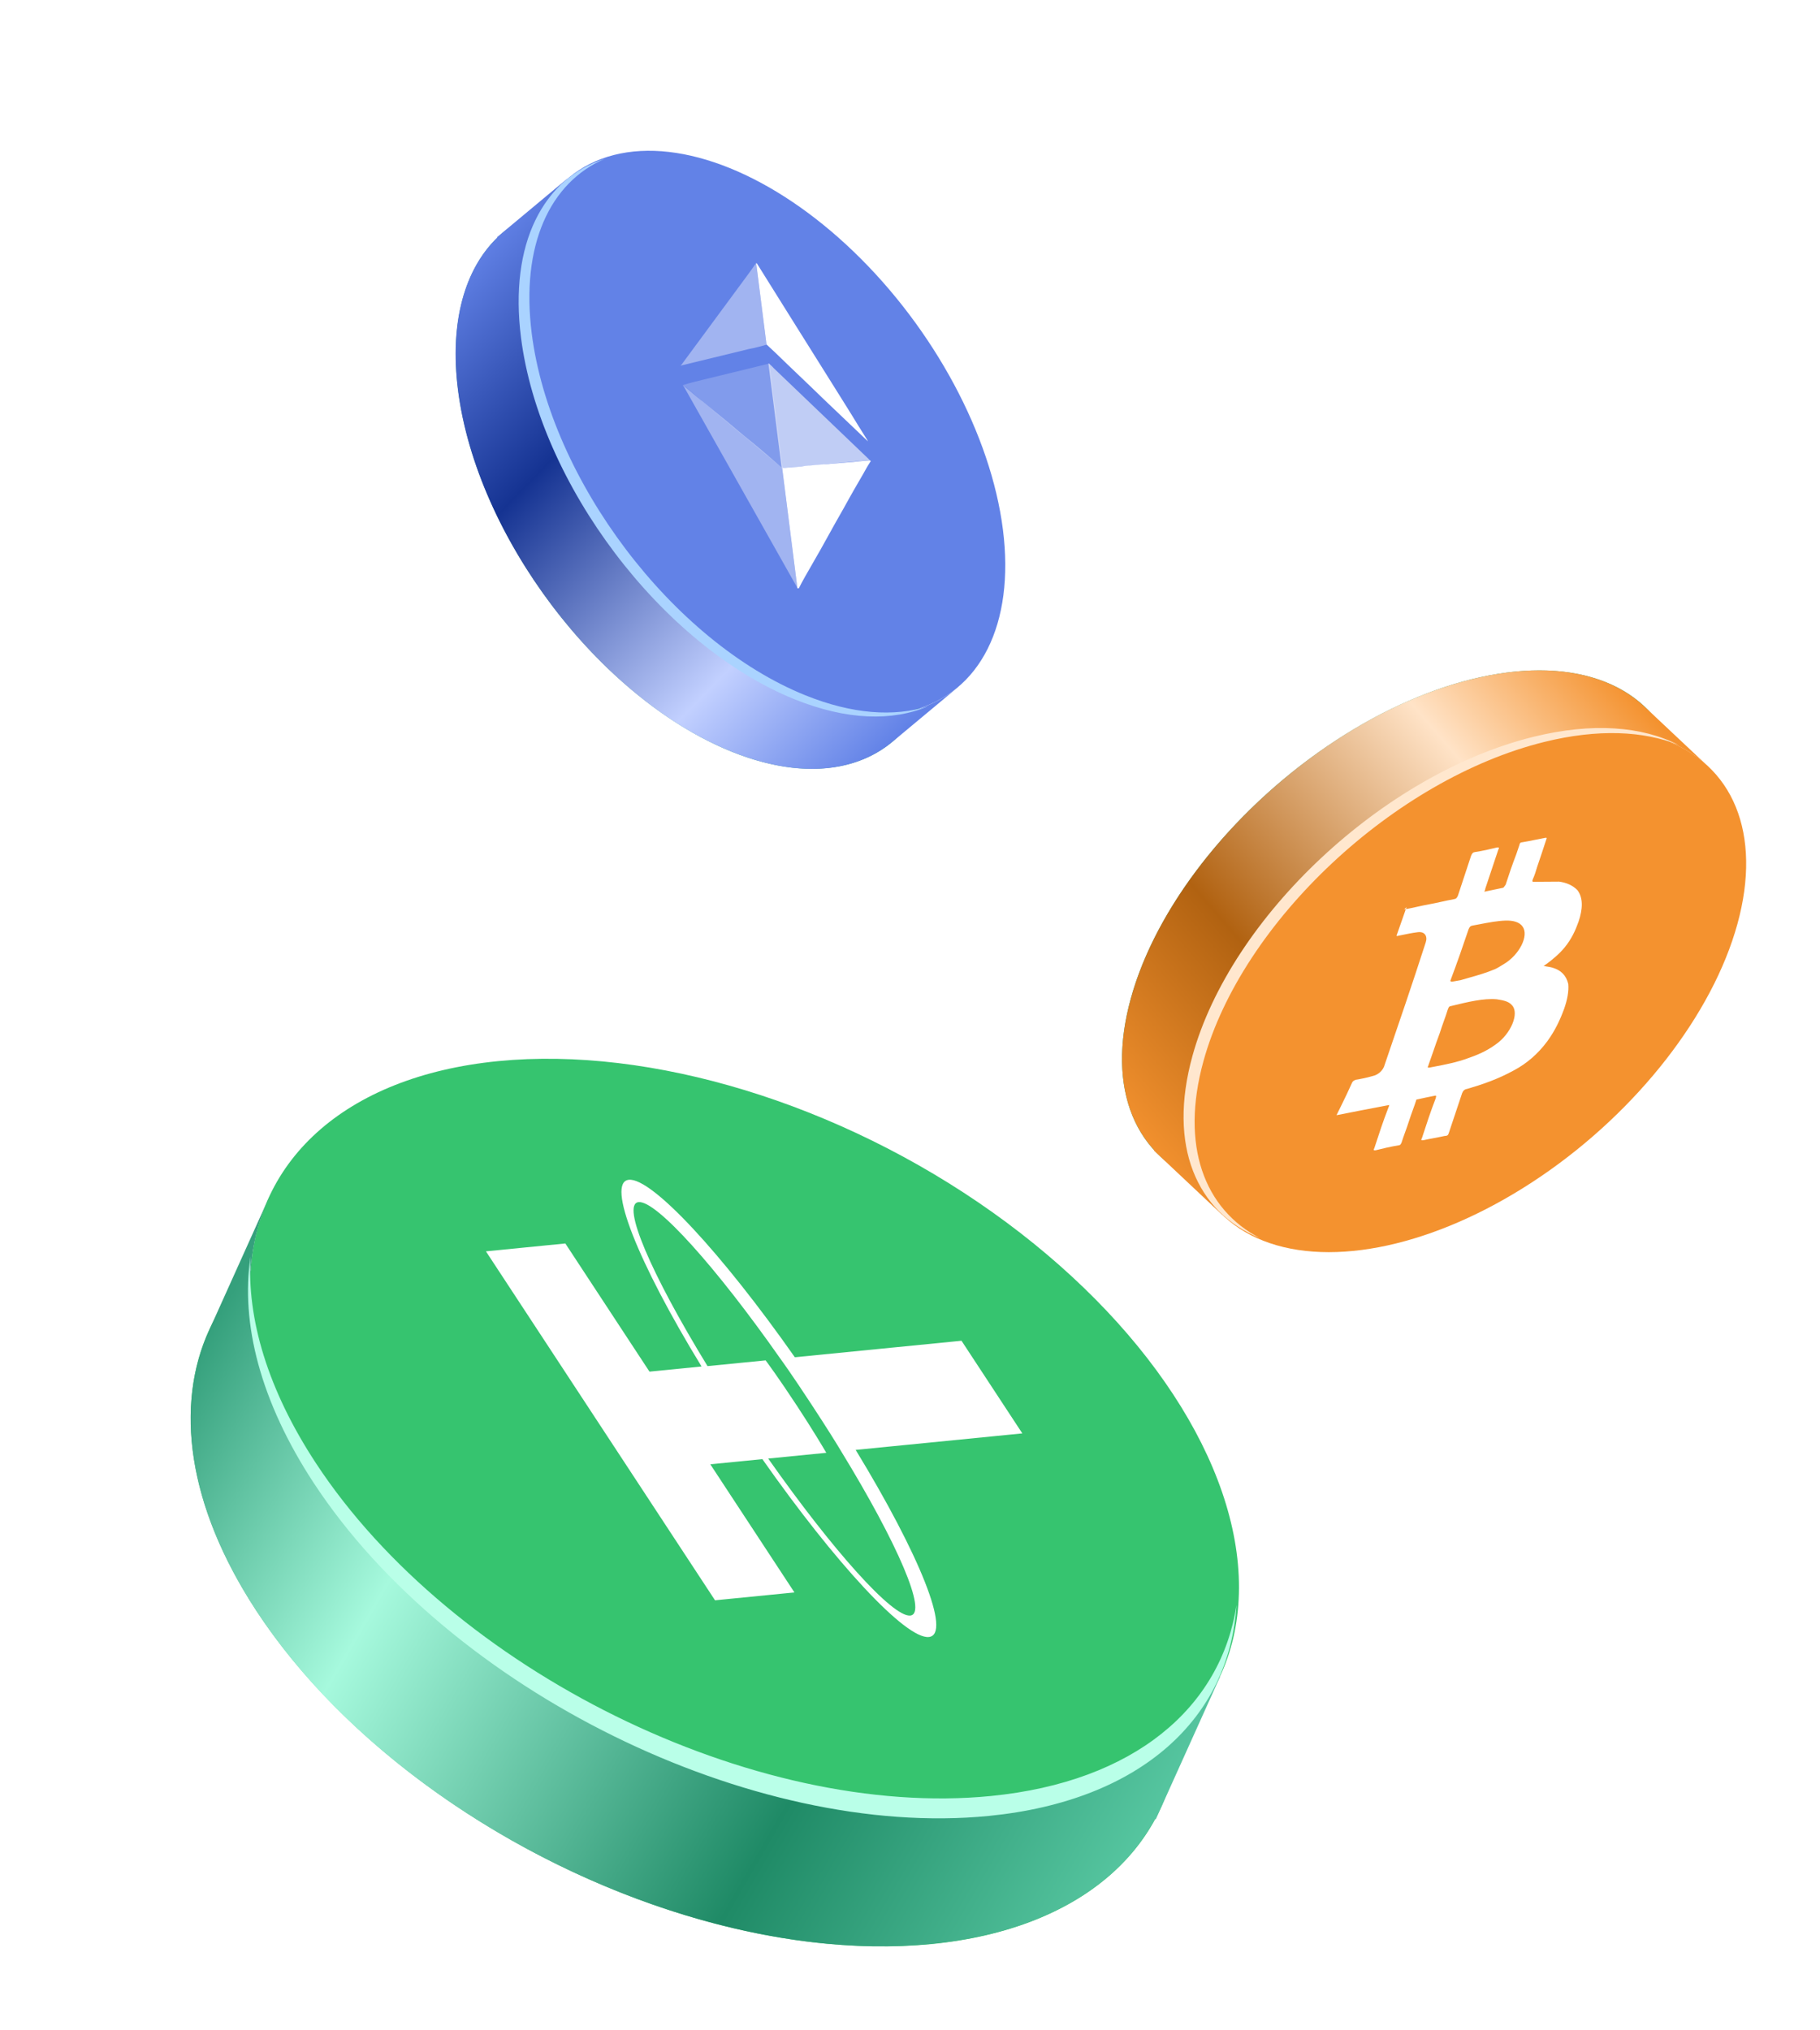 <svg width="494" height="551" viewBox="0 0 494 551" fill="none" xmlns="http://www.w3.org/2000/svg">
<ellipse rx="122.75" ry="116.913" transform="matrix(-0.545 -0.83 0.995 -0.098 185.954 425.704)" fill="#36C46F"/>
<ellipse rx="122.75" ry="116.913" transform="matrix(-0.545 -0.83 0.995 -0.098 202.101 389.857)" fill="#36C46F"/>
<path fill-rule="evenodd" clip-rule="evenodd" d="M211.811 368.723C212.329 369.422 214.939 373.043 220.262 381.15C224.505 387.613 227.351 392.211 228.322 393.867C243.68 418.937 251.87 437.96 247.068 438.435C242.266 438.911 225.999 420.687 208.513 395.827L224.283 394.267C223.313 392.611 220.538 387.943 216.294 381.48C211.202 373.726 208.329 369.881 207.811 369.181L192.041 370.742C176.721 345.73 168.531 326.708 173.333 326.232C178.135 325.757 194.418 343.916 211.811 368.723ZM190.42 370.84L176.286 372.239L153.449 337.46L131.894 339.593L194.079 434.295L215.634 432.161L192.797 397.383L206.93 395.984C226.686 424.123 245.835 444.877 252.11 444.255C258.386 443.634 249.551 421.86 232.251 393.478L277.489 389.001L260.978 363.857L215.74 368.334C196.023 340.254 176.913 319.559 170.692 320.175C164.471 320.79 173.104 342.522 190.42 370.84Z" fill="white"/>
<path fill-rule="evenodd" clip-rule="evenodd" d="M331.079 454.987C321.798 474.817 300.43 488.572 268.968 491.686C204.713 498.045 122.687 457.61 85.759 401.371C66.949 372.725 63.467 345.505 73.071 324.849L73.063 324.845L56.915 360.692L56.922 360.704C47.323 381.359 50.806 408.576 69.613 437.218C106.542 493.456 188.567 533.892 252.823 527.533C282.772 524.569 303.575 511.962 313.512 493.65L313.735 493.677L331.161 455.028L331.079 454.987Z" fill="url(#paint0_linear_4865_137)"/>
<g filter="url(#filter0_f_4865_137)">
<path fill-rule="evenodd" clip-rule="evenodd" d="M68.003 341.019C66.983 357.858 72.647 377.128 85.755 397.09C122.683 453.329 204.709 493.764 268.964 487.405C307.931 483.549 331.414 463.369 335.626 435.54C333.772 466.14 309.843 488.71 268.395 492.812C204.14 499.171 122.114 458.736 85.186 402.497C70.652 380.363 65.269 359.08 68.003 341.019Z" fill="#B9FFE8"/>
</g>
<ellipse rx="75.143" ry="71.027" transform="matrix(0.981 -0.242 -0.266 0.964 380.648 252.778)" fill="#35A07C"/>
<ellipse rx="75.143" ry="71.027" transform="matrix(0.981 -0.242 -0.266 0.964 397.861 268.972)" fill="#F4922F"/>
<path fill-rule="evenodd" clip-rule="evenodd" d="M331.794 329.655C322.345 320.498 319.071 305.65 324.178 287.135C334.611 249.321 376.058 210.534 416.753 200.503C437.481 195.394 454.016 198.73 463.873 208.23L463.877 208.226L446.656 192.031L446.648 192.033C436.79 182.534 420.256 179.199 399.531 184.308C358.835 194.339 317.388 233.126 306.956 270.94C302.093 288.566 304.827 302.869 313.253 312.103L313.188 312.225L331.752 329.694L331.794 329.655Z" fill="url(#paint1_linear_4865_137)"/>
<g filter="url(#filter1_f_4865_137)">
<path fill-rule="evenodd" clip-rule="evenodd" d="M455.629 202.193C446.096 198.317 433.682 197.773 419.229 201.336C378.533 211.367 337.086 250.154 326.654 287.968C320.329 310.897 326.858 328.204 342.051 336.04C324.74 329.002 316.928 310.976 323.655 286.591C334.087 248.776 375.534 209.989 416.23 199.958C432.25 196.009 445.766 197.105 455.629 202.193Z" fill="#FFE7CE"/>
</g>
<path fill-rule="evenodd" clip-rule="evenodd" d="M381.109 246.82L381.157 246.811C381.037 246.935 380.985 246.986 380.981 246.985C380.976 246.983 381.028 246.919 381.109 246.82ZM381.578 246.733C381.645 246.543 381.713 246.353 381.78 246.165L381.78 246.165C381.482 246.475 381.282 246.682 381.157 246.811C381.297 246.786 381.438 246.76 381.578 246.733ZM381.578 246.733C381.216 247.755 380.851 248.805 380.487 249.855C380.054 251.101 379.621 252.347 379.193 253.545C378.942 254.021 379.132 254.126 379.552 253.947C379.873 253.883 380.202 253.815 380.537 253.746L380.538 253.746L380.538 253.746C381.914 253.464 383.396 253.159 384.865 252.98C386.693 252.756 387.558 254.051 386.974 255.777C383.388 266.907 379.613 277.932 375.839 288.958C375.485 290.401 374.144 291.711 372.505 292.038C371.057 292.47 369.419 292.797 367.99 293.035C367.361 293.303 367.151 293.393 366.879 294.062C366.086 295.878 365.061 297.976 364.037 300.074C363.786 300.55 363.593 300.955 363.4 301.361C363.206 301.766 363.013 302.172 362.762 302.648C367.676 301.665 372.381 300.772 377.085 299.88C377.061 300.106 376.972 300.297 376.899 300.455C376.846 300.567 376.802 300.662 376.793 300.743C375.416 304.284 374.227 307.929 373.039 311.575L373.039 311.575C372.788 312.051 372.768 312.244 373.377 312.17C375.435 311.664 377.493 311.158 379.53 310.845C380.067 310.78 380.147 310.622 380.33 310.26C380.354 310.211 380.381 310.158 380.411 310.101C380.713 309.142 381.068 308.16 381.422 307.178L381.422 307.177C381.777 306.195 382.132 305.213 382.434 304.254C382.736 303.294 383.091 302.312 383.445 301.33L383.445 301.33L383.446 301.33C383.8 300.348 384.155 299.366 384.457 298.406C386.305 297.989 387.943 297.662 389.581 297.335C389.869 297.345 389.83 297.495 389.77 297.723C389.747 297.811 389.721 297.911 389.709 298.019C388.332 301.56 387.143 305.206 385.955 308.851C385.704 309.327 385.683 309.521 386.293 309.446C387.216 309.238 388.188 309.056 389.159 308.874L389.159 308.873C390.131 308.691 391.102 308.509 392.026 308.3C392.991 308.243 393.051 308.064 393.311 307.292L393.347 307.184C393.931 305.458 394.52 303.684 395.109 301.91L395.109 301.908C395.698 300.134 396.287 298.36 396.871 296.635C397.142 295.965 397.583 295.593 398.192 295.519C402.328 294.313 406.485 292.915 410.954 290.459C414.354 288.644 417.436 286.04 420.012 282.543C422.126 279.612 423.422 276.844 424.549 273.779C425.404 271.383 425.86 268.973 425.666 267.024C425.114 264.673 423.66 263.259 421.326 262.59C420.937 262.478 420.543 262.415 420.149 262.352L420.149 262.352C419.754 262.289 419.36 262.225 418.971 262.114C419.217 262.009 419.398 261.869 419.548 261.753C419.654 261.67 419.744 261.6 419.831 261.563C421.572 260.269 423.333 258.781 424.716 257.084C426.559 254.823 427.604 252.531 428.459 250.135C429.627 246.683 429.745 243.678 428.164 241.58C426.9 240.271 425.175 239.527 423.199 239.259L416.58 239.304C415.971 239.378 415.782 239.274 416.053 238.605C416.575 237.459 416.888 236.402 417.2 235.346C418.076 232.757 418.952 230.168 419.848 227.385C419.743 227.43 419.696 227.404 419.649 227.378L419.649 227.378C419.601 227.352 419.554 227.326 419.449 227.371C418.481 227.544 417.548 227.736 416.636 227.924C415.432 228.173 414.266 228.413 413.106 228.591C412.707 228.576 412.477 228.859 412.436 229.246L411.56 231.835C410.454 234.707 409.578 237.296 408.681 240.078C408.605 240.172 408.525 240.288 408.446 240.404C408.288 240.635 408.13 240.867 407.99 240.926C407.171 241.09 406.3 241.276 405.428 241.462C404.556 241.648 403.685 241.834 402.866 241.998C403.117 241.522 403.137 241.328 403.158 241.135C403.742 239.409 404.331 237.634 404.92 235.86C405.509 234.086 406.098 232.311 406.682 230.585C406.933 230.109 406.953 229.916 406.344 229.99C404.286 230.496 402.438 230.913 400.401 231.225C399.791 231.3 399.561 231.582 399.29 232.252C398.695 234.075 398.106 235.849 397.517 237.624C396.928 239.398 396.339 241.172 395.745 242.995C395.474 243.665 395.243 243.947 394.634 244.022C393.51 244.223 392.382 244.472 391.253 244.721C390.124 244.971 388.995 245.22 387.872 245.421C386.748 245.622 385.619 245.871 384.49 246.12L384.49 246.12C383.518 246.335 382.546 246.55 381.578 246.733ZM387.49 289.731C387.706 289.64 387.9 289.746 387.9 289.746C388.428 289.641 388.961 289.539 389.498 289.436C392.391 288.883 395.409 288.305 398.491 287.169C401.064 286.275 403.443 285.277 405.909 283.493C410.15 280.59 412.432 274.958 410.406 272.816C409.502 271.7 407.882 271.445 406.263 271.19C402.699 270.871 398.399 271.918 394.276 272.923L393.902 273.014C393.331 273.083 393.262 273.252 393.04 273.796C393.019 273.849 392.996 273.906 392.971 273.966C392.644 275.038 392.269 276.084 391.894 277.129C391.519 278.175 391.144 279.221 390.817 280.293C390.148 282.065 389.549 283.809 388.937 285.592L388.937 285.592C388.474 286.939 388.004 288.308 387.49 289.731ZM408.236 261.608C407.351 262.166 406.252 262.815 405.821 262.996C403.319 264.047 401.192 264.646 398.995 265.265C398.164 265.499 397.322 265.737 396.446 266.002C396.026 266.085 395.659 266.146 395.293 266.206C394.927 266.267 394.561 266.328 394.14 266.411C393.731 266.396 393.538 266.291 393.797 265.809C395.551 261.152 397.067 256.782 398.605 252.216C398.887 251.538 399.124 251.251 399.749 251.175C400.373 251.061 400.99 250.943 401.6 250.826C404.064 250.353 406.419 249.901 408.733 249.827C410.585 249.795 412.393 250.155 413.274 251.465C415.057 253.889 412.419 259.104 408.236 261.608Z" fill="white"/>
<ellipse rx="71.241" ry="72.426" transform="matrix(0.914 0.369 -0.126 -0.992 189.454 132.133)" fill="#35A07C"/>
<ellipse rx="71.241" ry="72.426" transform="matrix(0.914 0.369 -0.126 -0.992 207.107 117.423)" fill="#6282E7"/>
<path fill-rule="evenodd" clip-rule="evenodd" d="M153.972 48.541C144.249 56.887 139.49 71.694 141.953 91.127C146.984 130.809 180.229 174.751 216.207 189.274C234.536 196.673 250.038 195.01 260.172 186.351L260.179 186.36L242.523 201.069L242.515 201.067C232.381 209.719 216.882 211.38 198.558 203.983C162.58 189.46 129.335 145.518 124.304 105.836C121.959 87.34 126.158 73.034 134.953 64.501L134.908 64.37L153.942 48.502L153.972 48.541Z" fill="url(#paint2_linear_4865_137)"/>
<g filter="url(#filter2_f_4865_137)">
<path fill-rule="evenodd" clip-rule="evenodd" d="M251.892 191.662C242.731 194.595 231.343 193.835 218.587 188.686C182.608 174.163 149.364 130.22 144.333 90.538C141.28 66.459 149.318 49.481 164.149 43.098C147.471 48.438 138.17 66.015 141.417 91.628C146.448 131.31 179.693 175.253 215.672 189.776C229.818 195.486 242.282 195.798 251.892 191.662Z" fill="#AAD3FF"/>
</g>
<path d="M216.44 159.655C216.404 159.376 216.369 159.097 216.333 158.818C215.025 148.499 213.699 138.04 212.391 127.72C212.373 127.58 212.338 127.302 212.32 127.162C212.303 127.023 212.416 126.936 212.546 126.989C213.409 126.94 214.14 126.838 215.002 126.789C216.108 126.706 217.345 126.676 218.433 126.454C219.783 126.337 221.133 126.221 222.483 126.104C223.589 126.021 224.695 125.938 225.801 125.856C227.151 125.739 228.501 125.622 229.851 125.506C230.957 125.423 232.063 125.34 233.282 125.17C234.144 125.122 235.119 124.986 235.981 124.937C236.112 124.99 236.094 124.85 236.243 125.043C236.243 125.043 236.243 125.043 236.374 125.095C236.07 125.634 235.748 126.034 235.444 126.573C233.83 129.494 232.084 132.362 230.47 135.282C228.76 138.429 226.919 141.523 225.209 144.67C223.594 147.591 221.98 150.512 220.347 153.293C219.132 155.449 217.899 157.465 216.814 159.674C216.553 159.568 216.57 159.708 216.44 159.655C216.44 159.655 216.57 159.708 216.44 159.655Z" fill="white"/>
<path opacity="0.2" d="M185.382 104.511C187.166 103.908 189.099 103.498 190.901 103.034C196.795 101.576 202.576 100.205 208.47 98.747C208.601 98.8 208.583 98.66 208.714 98.713C208.845 98.766 208.862 98.905 208.862 98.905C208.88 99.045 208.898 99.184 208.915 99.323C210.065 108.388 211.214 117.453 212.363 126.517C212.381 126.656 212.398 126.796 212.416 126.935C212.434 127.075 212.303 127.022 212.172 126.969C211.614 126.479 211.055 125.989 210.366 125.446C208.691 123.976 206.903 122.593 205.228 121.123C203.701 119.845 202.305 118.62 200.797 117.482C199.27 116.204 197.874 114.979 196.347 113.701C195.1 112.668 193.722 111.582 192.457 110.41C191.209 109.377 189.831 108.292 188.566 107.119C187.597 106.332 186.611 105.404 185.512 104.564C185.53 104.703 185.512 104.564 185.382 104.511Z" fill="white"/>
<path d="M205.248 71.379C205.248 71.379 205.378 71.431 205.248 71.379C205.378 71.431 205.378 71.431 205.527 71.624C208.637 76.584 211.598 81.352 214.709 86.312C217.819 91.272 220.929 96.233 224.039 101.193C227 105.961 230.092 110.782 233.072 115.689C233.849 116.93 234.627 118.17 235.404 119.41C235.422 119.549 235.553 119.602 235.57 119.741C235.44 119.689 235.422 119.549 235.291 119.496C231.478 115.84 227.534 112.131 223.721 108.475C219.332 104.189 214.83 99.99 210.441 95.704C209.734 95.022 208.896 94.287 208.189 93.605C208.059 93.552 208.041 93.412 208.023 93.273C208.006 93.133 207.988 92.994 207.97 92.854C207.086 85.882 206.22 79.049 205.336 72.076C205.318 71.936 205.283 71.657 205.248 71.379Z" fill="white"/>
<path d="M236.246 125.038C236.246 125.038 236.116 124.986 236.246 125.038C236.116 124.986 236.116 124.986 236.246 125.038C236.228 124.899 236.228 124.899 236.246 125.038Z" fill="white"/>
<path opacity="0.598" d="M236.091 124.842C236.108 124.981 236.108 124.981 236.091 124.842C234.871 125.011 233.635 125.041 232.416 125.211C230.822 125.361 229.228 125.512 227.635 125.663C226.415 125.832 225.179 125.862 223.96 126.031C222.253 126.269 220.398 126.314 218.691 126.551C217.454 126.581 216.235 126.751 214.998 126.781C214.136 126.83 213.274 126.878 212.429 127.067C212.299 127.014 212.316 127.153 212.186 127.101C212.186 127.101 212.186 127.101 212.168 126.961C212.15 126.822 212.15 126.822 212.132 126.682C210.966 117.478 209.799 108.274 208.632 99.07C208.614 98.931 208.597 98.792 208.579 98.652C208.692 98.565 208.71 98.705 208.84 98.758C209.268 99.195 209.678 99.493 209.975 99.877C218.587 108.117 227.199 116.357 235.811 124.597C235.96 124.789 236.091 124.842 236.091 124.842Z" fill="white"/>
<path opacity="0.4" d="M184.834 99.262C184.816 99.123 184.816 99.123 184.929 99.036C191.063 90.662 197.214 82.427 203.348 74.053C203.973 73.115 204.617 72.316 205.242 71.378C205.242 71.378 205.242 71.378 205.26 71.517C205.277 71.657 205.277 71.657 205.295 71.796C206.197 78.908 207.098 86.02 208 93.132C208.018 93.272 208.035 93.411 208.053 93.551C206.495 93.98 204.936 94.41 203.36 94.7C197.222 96.192 191.085 97.684 184.947 99.176C184.964 99.315 184.834 99.262 184.834 99.262Z" fill="white"/>
<path opacity="0.4" d="M212.295 127.019C212.312 127.158 212.33 127.298 212.33 127.298C213.674 137.896 215.035 148.634 216.379 159.233C216.396 159.372 216.414 159.511 216.414 159.511C206.172 141.352 195.93 123.192 185.688 105.032C185.54 104.839 185.391 104.647 185.374 104.508C185.932 104.998 186.49 105.488 187.179 106.031C187.869 106.573 188.575 107.256 189.264 107.798C189.674 108.096 190.102 108.533 190.643 108.884C191.332 109.427 192.169 110.162 192.858 110.705C193.268 111.002 193.696 111.44 194.106 111.737C195.074 112.525 196.042 113.313 197.011 114.101C197.569 114.591 197.979 114.889 198.537 115.379C199.226 115.922 199.933 116.604 200.622 117.147C201.032 117.444 201.46 117.882 201.87 118.179C202.838 118.967 203.806 119.755 204.775 120.543C205.333 121.033 205.743 121.331 206.301 121.821C206.99 122.363 207.697 123.046 208.386 123.589C208.814 124.026 209.355 124.376 209.782 124.814C210.62 125.549 211.457 126.284 212.295 127.019Z" fill="white"/>
<defs>
<filter id="filter0_f_4865_137" x="65.318" y="339.019" width="272.309" height="156.451" filterUnits="userSpaceOnUse" color-interpolation-filters="sRGB">
<feFlood flood-opacity="0" result="BackgroundImageFix"/>
<feBlend mode="normal" in="SourceGraphic" in2="BackgroundImageFix" result="shape"/>
<feGaussianBlur stdDeviation="1" result="effect1_foregroundBlur_4865_137"/>
</filter>
<filter id="filter1_f_4865_137" x="320.254" y="196.572" width="136.375" height="140.468" filterUnits="userSpaceOnUse" color-interpolation-filters="sRGB">
<feFlood flood-opacity="0" result="BackgroundImageFix"/>
<feBlend mode="normal" in="SourceGraphic" in2="BackgroundImageFix" result="shape"/>
<feGaussianBlur stdDeviation="0.5" result="effect1_foregroundBlur_4865_137"/>
</filter>
<filter id="filter2_f_4865_137" x="139.775" y="42.098" width="113.117" height="153.36" filterUnits="userSpaceOnUse" color-interpolation-filters="sRGB">
<feFlood flood-opacity="0" result="BackgroundImageFix"/>
<feBlend mode="normal" in="SourceGraphic" in2="BackgroundImageFix" result="shape"/>
<feGaussianBlur stdDeviation="0.5" result="effect1_foregroundBlur_4865_137"/>
</filter>
<linearGradient id="paint0_linear_4865_137" x1="74.529" y1="330.587" x2="327.741" y2="476.737" gradientUnits="userSpaceOnUse">
<stop stop-color="#35A07C"/>
<stop offset="0.26" stop-color="#A6F9DD"/>
<stop offset="0.685" stop-color="#1F8A66"/>
<stop offset="1" stop-color="#58C8A2"/>
</linearGradient>
<linearGradient id="paint1_linear_4865_137" x1="460.229" y1="207.939" x2="322.712" y2="326.732" gradientUnits="userSpaceOnUse">
<stop stop-color="#F4922F"/>
<stop offset="0.26" stop-color="#FFE3C7"/>
<stop offset="0.685" stop-color="#B16211"/>
<stop offset="1" stop-color="#F4922F"/>
</linearGradient>
<linearGradient id="paint2_linear_4865_137" x1="256.812" y1="186.269" x2="131.951" y2="64.267" gradientUnits="userSpaceOnUse">
<stop stop-color="#6282E7"/>
<stop offset="0.26" stop-color="#C2D0FF"/>
<stop offset="0.685" stop-color="#153392"/>
<stop offset="1" stop-color="#6282E7"/>
</linearGradient>
</defs>
</svg>
